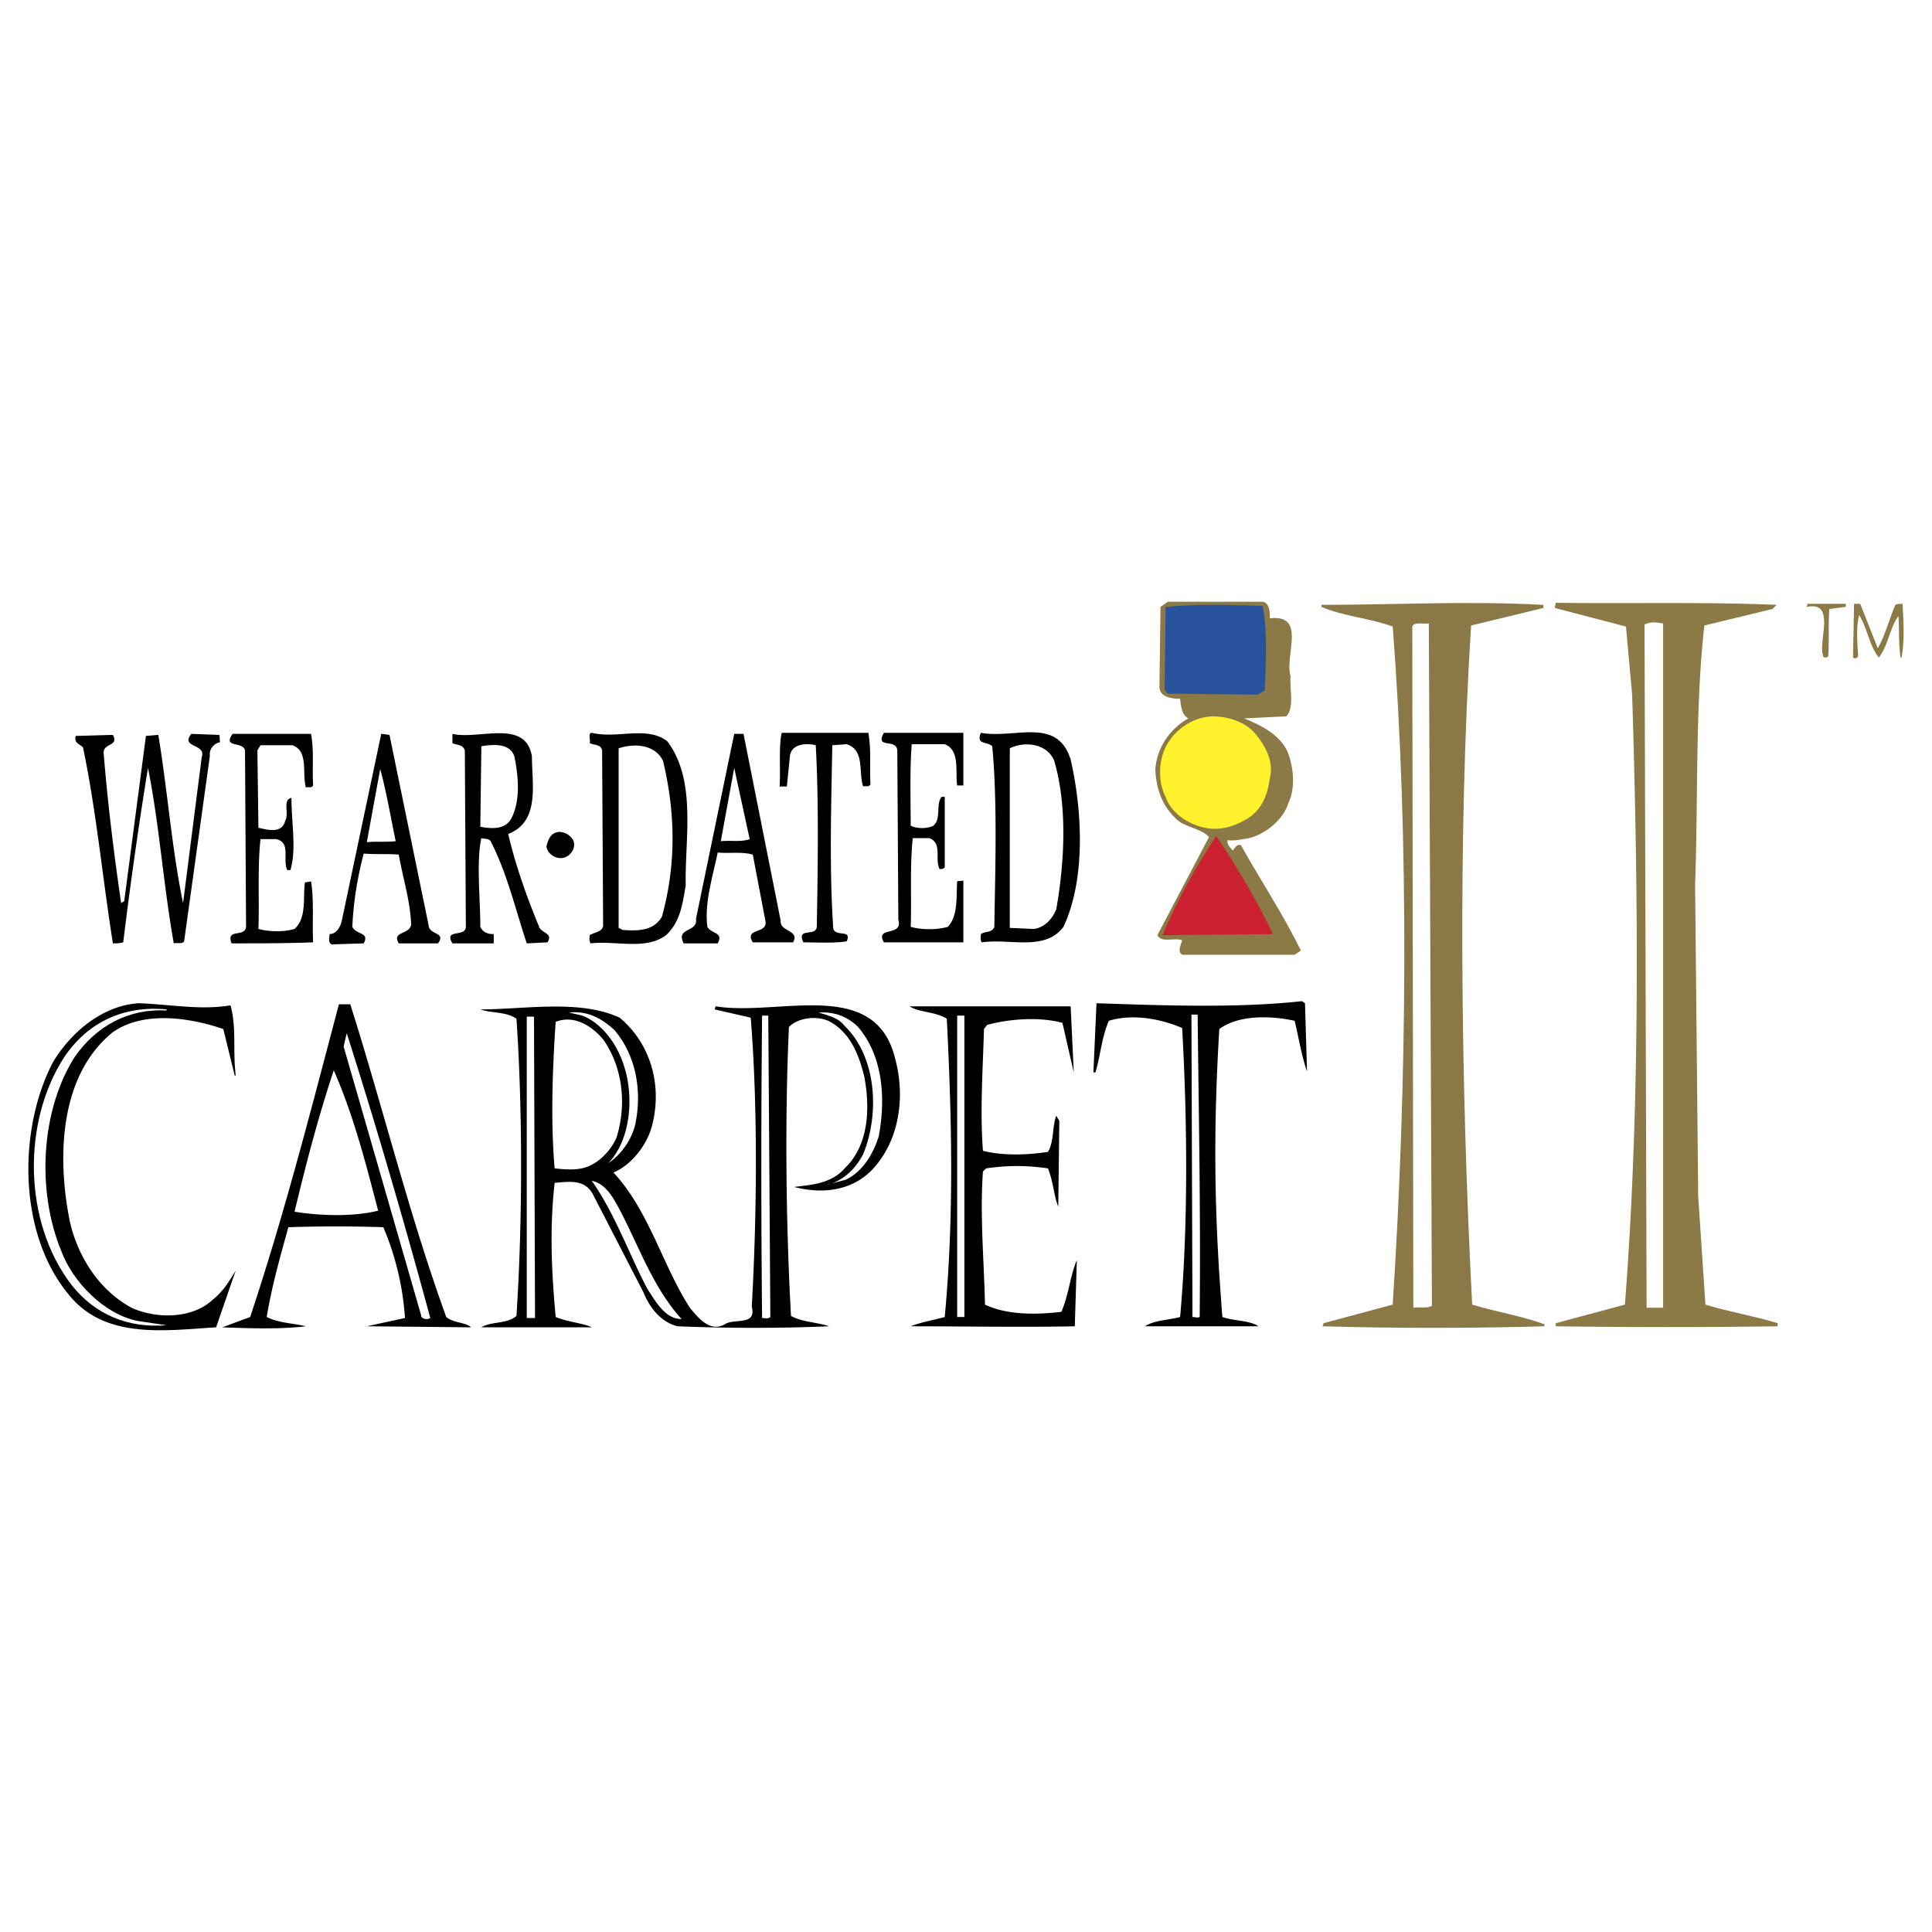 <svg xmlns="http://www.w3.org/2000/svg" width="2500" height="2500" viewBox="0 0 192.756 192.756"><g fill-rule="evenodd" clip-rule="evenodd"><path fill="#fff" d="M0 0h192.756v192.756H0V0z"/><path d="M125.975 60.038c.721.103.721 1.133.721 1.647 3.707-.412 1.443 3.707 2.061 5.767-.104 1.339.412 3.089-.412 4.016l-4.223.206c1.545.618 3.502 1.545 4.326 3.295.617 1.545.822 3.604.102 5.149-.514 1.648-2.266 3.089-3.912 3.501-.721.103-1.441.309-2.162.206-.104.309.205.721.514 1.03.207-.206.412-.721.824-.515 1.957 3.501 4.223 6.899 5.973 10.503l-.617.412h-11.225c-.516-.309-.104-1.03 0-1.441-.824-.309-2.059.309-2.471-.515l5.148-9.783c-.721-.823-2.162-.927-3.09-1.647-1.545-1.339-2.162-3.089-2.266-5.045.104-2.163 1.441-4.119 3.295-5.149-.721-.412-.721-1.235-.822-1.956-.928 0-2.164-.206-2.061-1.339l.104-7.826.721-.515h9.472v-.001z" fill="#8b7946"/><path d="M153.984 60.347v.309l-7.209 1.75c-1.338 20.801-1.029 45.926.104 67.756 2.369.721 4.943 1.133 7.209 1.957v.205c-7.312.207-14.932.207-22.141 0l.104-.309 6.898-1.854c1.441-22.139 1.648-46.441 0-67.653-2.266-.824-4.941-1.029-7.105-1.957v-.206c7.414.002 14.418-.41 22.14.002z" fill="#8a7946"/><path d="M177.256 60.347l-.412.412-6.797 1.647c-.926 8.032-.617 17.506-.926 25.846l.309 31.098.721 10.812c2.369.721 4.84 1.133 7.209 1.854v.309a785.5 785.5 0 0 1-22.141 0v-.309l6.9-1.854c1.545-20.08 1.338-40.777.721-60.857l-.617-6.796-7.105-1.853.102-.515c7.311.103 14.827-.103 22.036.206zM184.154 60.552l-1.646.206c-.104 1.545 0 3.192-.104 4.737-.104.103-.516.206-.516-.103-.514-1.441 1.34-5.457-1.646-4.84l.104-.309h3.809v.309h-.001zM187.348 64.671c.721-1.235 1.133-2.883 1.75-4.325.205-.103.516-.103.721-.103.104 1.75.205 3.81-.104 5.354h-.102c-.207-1.545-.104-2.574-.207-4.119-.824 1.029-1.029 2.986-1.957 4.119-.926-1.133-1.131-2.883-1.955-4.222-.309 1.132-.207 2.574-.104 4.016 0 .206-.309.412-.516.206l.104-5.354h.617l1.753 4.428z" fill="#8b7946"/><path d="M125.975 60.45c.516 2.677.309 5.767.207 8.444l-.721.412-8.959-.103-.309-.412.102-8.238c3.09-.309 6.488-.206 9.68-.103z" fill="#28539c"/><path d="M165.928 130.471h-1.646l-.207-68.167c.619-.309 1.236-.206 1.854-.103v68.27h-.001zM142.863 130.266c-.412.309-1.236.102-1.854.205l-.104-67.962c.205-.515 1.133-.206 1.648-.309l.31 68.066z" fill="#fff"/><path d="M125.254 73.218c1.029 1.235 1.854 2.78 1.441 4.428-.205 1.544-.721 2.986-2.059 3.913-1.441.926-3.09 1.441-4.84.926-1.441-.412-2.986-1.441-3.502-2.986-.721-1.339-.721-3.295-.102-4.737.822-1.854 2.678-3.192 4.736-3.295 1.547.001 3.297.515 4.326 1.751z" fill="#fff22d"/><path d="M86.64 73.115c.309 1.957.103 3.089.206 5.149-.206.309-.412.103-.721.206-.515-1.441.206-3.604-1.647-4.222l-1.441.103c-.103 6.075-.309 12.356.103 18.329.309.824 1.854 0 1.338 1.235-1.235.206-2.986.103-4.325.103-.721-1.544 1.236-.515 1.338-1.544.103-5.973.206-12.46-.103-18.123-.824-.206-2.368-.206-2.574 1.029l-.31 3.089h-.72c.103-1.75-.103-4.016.206-5.354h8.65zM96.113 78.367h-.618c-.206-1.441.309-3.501-1.236-4.119h-3.295c-.206 2.677-.103 5.458-.103 8.134.618.31 1.647.31 2.265 0 .824-.72.206-2.162.824-2.883h.309v7.002c-.103.206-.309.206-.515.206-.515-1.03.309-2.574-1.029-3.089h-1.647c-.309 2.883-.104 6.075-.206 8.855 1.132.309 2.574.309 3.707 0 1.029-1.133.824-2.883.927-4.531.206-.103.412 0 .618-.103v6.178h-7.929c-.927-1.647 1.957-.515 1.442-2.265l-.103-16.888c-.103-1.235-2.266-.103-1.339-1.75h7.929v5.253h-.001zM21.87 73.321c.103.206 0 .516.103.721-.618.103-1.132.721-1.03 1.338l-2.574 18.535c-.206.309-.721.103-1.03.206-1.03-5.767-1.441-11.842-2.574-17.505a442.416 442.416 0 0 0-2.471 17.402c-.309.103-.721.103-1.03.103-1.03-6.487-1.648-13.181-2.986-19.565-.31-.309-.927-.412-.721-1.132l3.707-.104c.618 1.133-.927.824-.927 1.751.412 5.148 1.03 10.091 1.75 15.034l.309-.206 2.163-16.475 1.235-.104c.927 5.561 1.338 11.327 2.471 16.785l1.854-14.519c.515-1.441-2.162-.927-1.03-2.368l2.781.103zM31.034 73.218c.309 1.75.103 3.295.207 5.148-.207.309-.412.103-.721.206-.412-1.441.309-3.604-1.339-4.222h-3.192l-.309.515.103 7.723c.927.206 2.369.618 2.678-.721.412-.721-.309-2.059.617-2.266 0 2.575.515 5.149-.103 7.208h-.309c-.515-1.03.412-2.781-1.133-3.089h-1.544c-.309 2.883-.103 5.973-.206 8.959 1.133.309 2.574.309 3.604 0 1.236-1.133.824-3.089 1.03-4.634l.618-.104c.309 1.957.103 4.017.207 6.076-2.678.103-5.458.103-8.135.103-.618-1.647 1.544-.412 1.441-1.854l-.103-17.402c-.206-.927-2.265-.206-1.235-1.647h7.824v.001zM106.822 75.792c1.133 4.942 1.545 11.842-.721 16.682-1.854 2.471-5.354 1.133-8.135 1.544-.205-.206-.104-.618-.104-.824.412-.309 1.133-.103 1.34-.721.102-5.973.309-12.562-.207-18.021-.514-.515-1.646-.103-1.133-1.338 3.4.619 7.622-1.646 8.96 2.678zm-6.074-1.132v17.917l2.367.104c1.029-.104 1.854-.927 2.266-1.957.824-4.634 1.133-10.297-.205-14.829-.723-1.75-2.987-1.956-4.428-1.235zM53.071 75.484c0 2.78.823 6.487-2.369 7.723.721 3.089 1.854 6.281 3.089 9.268.206.618 1.441.618.824 1.544l-2.06.103c-1.132-3.398-1.957-7.002-3.604-10.194-.206-.309-.618-.206-.927-.309-.515 2.368-.103 5.972-.103 8.855.309.618.824.721 1.338.721v.927H45.14c-.927-1.545 1.442-.515 1.339-1.75l-.103-17.505c-.206-.618-.824-.515-1.236-.721v-.927c2.679.617 7.313-1.546 7.931 2.265zm-5.046-1.03l-.103 8.032c1.133.207 2.471.309 3.089-.823.927-1.75.721-4.222.309-6.178-.412-1.34-2.06-1.237-3.295-1.031zM66.56 73.939c2.986 3.913 1.75 9.782 1.854 14.416-.309 1.75-.515 3.604-1.957 4.943-2.06 1.544-5.046.515-7.517.824-.206-.206-.103-.618-.103-.824.515-.309 1.235-.309 1.338-.927l-.103-17.505c-.103-.618-.824-.515-1.235-.721.103-.309-.207-1.03.206-1.03 2.574.618 5.457-.72 7.517.824zm-4.84.721v17.917l.412.206c1.544.103 3.089.103 3.913-1.338 1.442-5.251 1.339-10.4.103-15.549-.824-1.648-2.883-1.751-4.428-1.236zM77.887 91.856c-.103 1.132 1.956.926 1.235 2.162h-4.016c-.927-1.544 1.647-.721 1.235-2.265l-1.235-6.487c-1.03-.309-2.369-.104-3.501-.206-.515 2.472-1.339 5.045-1.03 7.414.412.721 1.647.515 1.03 1.647h-3.398c-.824-1.647 1.442-1.03 1.236-2.472l3.81-18.432h.927l3.707 18.639zm-4.634-15.24l-1.339 7.311c.927-.103 2.06.103 2.883-.206l-1.544-7.105zM42.773 92.371c.104.927 1.751.618.927 1.75h-3.913c-.721-1.236 1.03-.824 1.236-1.854-.103-2.472-.824-4.634-1.236-7.002-1.236-.104-2.163 0-3.501-.104-.618 2.369-1.03 4.84-1.133 7.312.412.824 1.75.515 1.133 1.647l-3.192.103c-.412-.206-.206-.721-.206-1.03.721 0 1.132-.824 1.235-1.441l3.913-18.535.824.103 3.913 19.051zm-4.839-15.652l-1.338 7.311c.927-.103 1.956 0 2.883-.103-.516-2.471-.928-4.942-1.545-7.208zM57.189 83.824c.309.721-.206 1.544-.927 1.75-.824.206-1.647-.412-1.75-1.132.206-.721.412-1.339 1.236-1.442.618 0 1.132.31 1.441.824z"/><path d="M127.006 93.195l-11.02.103c1.441-3.398 3.295-6.796 5.355-9.885a77.68 77.68 0 0 1 5.665 9.782z" fill="#cc2131"/><path d="M130.402 106.891c-.514-1.441-.822-3.295-1.234-5.047-2.369-.514-5.561-.617-7.518.824-.617 10.297-.516 18.432.309 28.73 1.133.41 2.678.309 3.604.926h-11.326c.926-.617 2.369-.617 3.502-.926.822-9.062.721-19.668.205-28.834-2.162-.926-4.943-1.441-7.311-.721-.721 1.648-.824 3.398-1.34 5.15h-.205l.309-6.9c6.281.207 13.902.516 20.492-.205l.309.205.204 6.798zM23.002 100.301c.618 2.367.206 4.324.515 7.002h-.103l-1.133-4.635c-3.295-1.133-7.929-1.854-11.018.309-5.354 4.326-5.561 12.461-4.325 18.742.721 3.398 2.78 6.898 6.178 8.752 2.471 1.133 6.076 1.133 8.135-.824 1.03-.822 1.647-1.854 2.266-2.883l-1.957 5.664c-5.148.309-11.121 1.236-14.725-3.295-5.046-6.076-5.046-16.477-1.544-23.17 1.854-3.088 5.045-5.662 8.546-5.869 3.09.103 6.179.72 9.165.207zM107.131 106.994l-1.133-4.943c-2.266-.619-5.25-.412-7.516.205l-.311.412c-.102 3.914-.41 8.033-.102 12.15 2.059.516 4.529.412 6.486.104.619-1.029.412-2.471.824-3.604l.309.514-.104 8.547c-.41-.926-.514-2.574-1.029-3.809a20.57 20.57 0 0 0-6.178 0l-.309.309c-.309 4.428.102 8.752.205 13.283 2.162 1.029 5.045 1.029 7.621.721.721-1.646.926-3.811 1.543-5.148l-.205 6.59c-5.355.104-11.121 0-16.373 0 1.029-.412 2.265-.617 3.398-.926.926-9.988.721-19.463.206-29.76-1.132-.721-2.78-.617-3.707-1.236h16.063l.312 6.591z"/><path d="M16.618 100.814c-3.81-.205-7.002 1.545-9.165 4.635-3.398 5.354-3.81 13.387-1.339 19.357 1.133 3.09 4.325 6.385 7.723 7.002l2.78.412c-3.81.311-7.105-1.029-9.473-4.016-4.84-6.281-4.943-16.27-.721-22.756 2.369-3.502 5.972-5.148 10.194-4.738v.104h.001z" fill="#fff"/><path d="M89.317 105.654c1.03 3.811.412 8.238-2.368 11.121-2.06 2.061-4.943 2.369-7.723 1.648 1.647-.207 3.707-.311 5.045-1.854 2.369-2.266 2.575-5.869 1.957-9.166-.515-2.059-1.339-4.428-3.604-5.561-1.235-.514-2.986-.309-3.913.619-.412 9.061-.309 19.461.206 28.832 1.133.617 2.574.617 3.81 1.029-4.839.207-10.091.207-15.137 0-1.647-.412-2.78-1.854-3.398-3.398l-5.045-9.781c-.824-1.545-2.472-1.236-3.81-1.133-.515 4.531-.309 8.959.103 13.387 1.235.514 2.78.617 3.604 1.029H48.025c1.03-.619 2.574-.309 3.501-1.133.618-9.371.618-20.697 0-29.656-1.03-.721-2.368-.516-3.604-.928 4.428 0 9.885-1.029 13.901.824 3.089 2.574 4.325 6.797 3.192 10.916-.515 1.854-2.06 3.809-3.81 4.531 3.604 3.912 4.839 9.164 7.62 13.488.927 1.133 2.06 2.471 3.501 1.648.927-.619 3.192.205 2.677-1.752.516-9.061.618-19.873-.103-28.832l-3.604-.824.103-.309c6.282 1.033 15.961-2.983 17.918 5.255zm-33.878-3.707c-.309 4.635-.515 9.885-.103 14.623.927.102 2.163.205 3.089-.104 1.338-.412 2.574-1.75 3.089-2.986 1.03-3.295.618-7.002-1.339-9.783-1.132-1.338-2.883-2.47-4.736-1.75zM34.947 100.197c3.295 10.4 5.87 21.006 9.577 31.201.721.617 1.957.514 2.471 1.029l-10.4-.104 3.81-.824a27.784 27.784 0 0 0-2.162-9.061 143.88 143.88 0 0 0-9.474 0c-.824 2.986-1.647 5.869-2.162 8.959 1.235.617 2.677.617 3.913.926-2.575.309-5.561.207-8.341.104l2.78-1.029c3.398-10.195 6.075-20.697 8.855-31.201h1.133zm-1.647 6.59c-1.544 4.635-2.78 9.371-3.913 14.107 2.575.412 5.87.516 8.341-.104-1.236-4.735-2.472-9.575-4.428-14.003z"/><path d="M61.823 120.689c1.957 3.707 3.295 7.723 6.178 10.914-1.647 0-2.574-1.75-3.398-2.986-1.854-3.5-3.192-7.414-5.561-10.812 1.443.308 2.164 1.752 2.781 2.884zM42.934 131.5c-.309.207-.927.104-.927-.309l-7.723-26.773.309-1.338c2.987 9.371 5.767 18.947 8.341 28.42zM53.379 131.5h-.823v-30.068h.721l.102 30.068zM61.308 102.771c2.163 2.574 2.78 6.074 2.06 9.473a6.703 6.703 0 0 1-2.678 3.811c2.265-2.369 2.575-6.693 1.544-9.781-.618-1.957-2.06-4.119-4.119-4.943l-1.339-.309c1.855-.208 3.297.617 4.532 1.749zM76.857 131.398c-.206.205-.515.102-.823.102a1472.43 1472.43 0 0 1 0-30.17h.618l.205 30.068zM85.61 102.463c2.472 2.883 2.78 7.105 2.06 10.914-.515 1.648-1.545 3.502-3.295 4.326l-1.957.514c1.648-.309 2.986-1.646 3.707-3.088 1.648-4.018 1.339-9.68-1.854-12.77-.617-.824-1.647-1.029-2.574-1.338 1.545-.103 2.883.411 3.913 1.442zM119.488 101.227c.104 9.783.309 19.256.205 30.172-.205.102-.514 0-.721 0l-.102-30.172h.618zM96.216 131.398h-.72V101.33h.72v30.068z" fill="#fff"/></g></svg>